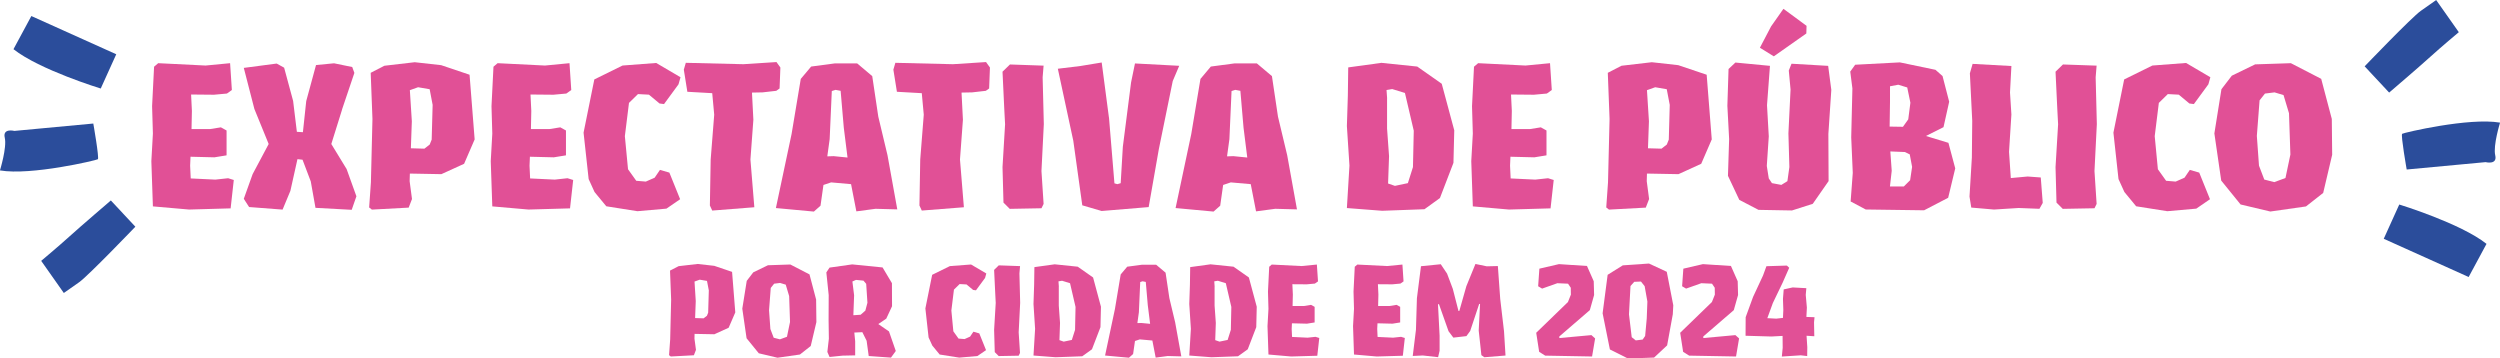<svg xmlns="http://www.w3.org/2000/svg" width="537" height="77" viewBox="0 0 537 77" fill="none"><g clip-path="url(#clip0_177_422)"><path d="M50.218 38.661L49.54 44.758L40.623 45.01L32.843 44.333L32.51 34.619L32.843 28.694L32.67 22.815L33.096 14.33L33.981 13.572L44.162 14.077L49.425 13.572L49.804 19.336L48.747 20.094L45.966 20.347L41.048 20.301L41.22 23.826L41.14 27.73H45.093L47.449 27.351L48.667 28.028V33.367L46.058 33.792L40.922 33.666L40.841 35.595L40.967 38.328L46.265 38.58L49 38.282L50.218 38.661Z" fill="#E15096"></path><path d="M73.477 23.539L71.167 30.933L74.454 36.318L76.557 42.163L75.546 45.068L67.766 44.643L66.754 38.971L64.985 34.309L63.893 34.183L62.376 40.992L60.698 45.022L53.505 44.471L52.367 42.703L54.263 37.409L57.711 30.933L54.642 23.412L52.367 14.582L59.434 13.652L61.032 14.537L62.962 21.678L63.767 28.315L65.065 28.396L65.778 21.713L67.881 13.974L71.753 13.595L75.66 14.399L76.12 15.662L73.466 23.527L73.477 23.539Z" fill="#E15096"></path><path d="M101.965 29.923L99.689 35.181L94.805 37.409L88.037 37.283L87.991 38.925L88.496 42.748L87.784 44.597L79.878 45.022L79.292 44.562L79.671 39.177L80.004 25.559L79.625 15.639L82.567 14.123L89.082 13.365L94.759 13.997L100.861 16.052L101.953 29.923H101.965ZM92.921 22.482L92.289 19.164L89.806 18.739L88.037 19.37L88.462 26.053L88.255 31.852L91.162 31.932L92.3 31.048L92.725 29.991L92.932 22.471L92.921 22.482Z" fill="#E15096"></path><path d="M123.12 38.661L122.442 44.758L113.525 45.01L105.745 44.333L105.412 34.619L105.745 28.694L105.573 22.815L105.998 14.33L106.883 13.572L117.064 14.077L122.328 13.572L122.707 19.336L121.65 20.094L118.869 20.347L113.95 20.301L114.123 23.826L114.042 27.73H117.995L120.351 27.351L121.569 28.028V33.367L118.961 33.792L113.824 33.666L113.743 35.595L113.87 38.328L119.167 38.58L121.902 38.282L123.12 38.661Z" fill="#E15096"></path><path d="M125.35 28.499L127.66 17.063L133.716 14.077L140.955 13.526L146.173 16.592L145.747 18.108L142.633 22.356L141.668 22.23L139.393 20.335L137.037 20.209L135.106 22.103L134.221 29.245L134.899 36.353L136.669 38.833L138.726 39.005L140.622 38.167L141.76 36.491L143.782 37.076L146.092 42.794L143.15 44.815L136.922 45.366L130.234 44.31L127.706 41.244L126.442 38.466L125.35 28.499Z" fill="#E15096"></path><path d="M167.627 14.502L167.455 19.003L166.742 19.508L163.801 19.841L161.525 19.887L161.824 25.732L161.192 34.263L162.031 44.517L152.987 45.228L152.481 44.138L152.654 34.263L153.412 24.641L152.987 20.014L147.643 19.715L146.885 14.961L147.31 13.492L159.675 13.79L166.788 13.331L167.627 14.502Z" fill="#E15096"></path><path d="M192.736 44.976L188.071 44.85L183.945 45.401L182.808 39.556L178.521 39.177L176.878 39.729L176.246 44.184L174.821 45.447L166.662 44.689L170.029 28.797L172.006 16.948L174.235 14.295L179.326 13.618H184.118L187.358 16.351L188.657 25.054L190.633 33.333L192.736 44.976ZM179.061 33.54L182.049 33.838L181.245 27.408L180.567 19.508L179.475 19.302L178.671 19.554L178.211 29.888L177.705 33.586L179.05 33.54H179.061Z" fill="#E15096"></path><path d="M212.64 14.502L212.467 19.003L211.755 19.508L208.813 19.841L206.538 19.887L206.836 25.732L206.204 34.263L207.043 44.517L197.999 45.228L197.494 44.138L197.666 34.263L198.425 24.641L197.999 20.014L192.656 19.715L191.897 14.961L192.323 13.492L204.688 13.79L211.801 13.331L212.64 14.502Z" fill="#E15096"></path><path d="M224.166 14.077L223.959 16.603L224.212 26.65L223.706 36.743L224.166 43.805L223.706 44.735L216.892 44.861L215.547 43.518L215.34 35.905L215.892 26.696L215.719 23.424L215.34 15.398L216.938 13.848L224.177 14.1L224.166 14.077Z" fill="#E15096"></path><path d="M238.208 25.215L239.38 39.384L240.013 39.556L240.725 39.349L241.185 31.53L242.954 17.706L243.793 13.629L253.297 14.134L251.906 17.407L248.918 32.035L246.735 44.482L236.634 45.32L232.474 44.103L230.543 30.233L227.222 14.766L232.06 14.18L236.645 13.423L238.197 25.238L238.208 25.215Z" fill="#E15096"></path><path d="M278.59 44.976L273.924 44.85L269.799 45.401L268.661 39.556L264.375 39.177L262.731 39.729L262.099 44.184L260.674 45.447L252.515 44.689L255.882 28.797L257.859 16.948L260.088 14.295L265.179 13.618H269.971L273.212 16.351L274.51 25.054L276.487 33.333L278.59 44.976ZM264.926 33.54L267.914 33.838L267.11 27.408L266.432 19.508L265.34 19.302L264.536 19.554L264.076 29.888L263.57 33.586L264.915 33.54H264.926Z" fill="#E15096"></path><path d="M296.643 13.492L304.423 14.296L309.686 17.993L312.375 27.994L312.202 34.975L309.295 42.542L305.974 44.942L296.884 45.275L289.311 44.689L289.863 35.572L289.311 27.087L289.518 20.53L289.599 14.479L296.62 13.515L296.643 13.492ZM297.941 21.139V27.615L298.367 33.54L298.16 39.419L299.631 39.924L302.412 39.338L303.503 35.894L303.676 28.074L301.78 19.968L299.045 19.13L297.827 19.336L297.953 21.139H297.941Z" fill="#E15096"></path><path d="M333.738 38.661L333.059 44.758L324.142 45.01L316.362 44.333L316.029 34.619L316.362 28.694L316.19 22.815L316.615 14.33L317.5 13.572L327.681 14.077L332.945 13.572L333.324 19.336L332.267 20.094L329.486 20.347L324.567 20.301L324.74 23.826L324.659 27.73H328.612L330.968 27.351L332.186 28.028V33.367L329.578 33.792L324.441 33.666L324.36 35.595L324.487 38.328L329.784 38.58L332.519 38.282L333.738 38.661Z" fill="#E15096"></path><path d="M367.695 29.923L365.42 35.181L360.536 37.409L353.767 37.283L353.721 38.925L354.227 42.748L353.514 44.597L345.608 45.022L345.022 44.562L345.401 39.177L345.735 25.559L345.355 15.639L348.297 14.123L354.813 13.365L360.49 13.997L366.592 16.052L367.684 29.923H367.695ZM358.651 22.482L358.019 19.164L355.537 18.739L353.767 19.37L354.192 26.053L353.986 31.852L356.893 31.932L358.031 31.048L358.456 29.991L358.663 22.471L358.651 22.482Z" fill="#E15096"></path><path d="M380.186 14.158L379.554 22.608L379.934 29.291L379.508 35.641L379.934 38.328L380.612 39.338L382.634 39.717L383.933 38.913L384.358 35.882L384.151 28.648L384.611 19.233L384.231 15.156L384.817 13.687L392.689 14.146L393.367 19.313L392.735 28.774L392.781 38.902L389.38 43.782L384.921 45.206L377.727 45.079L373.602 42.932L371.165 37.765L371.418 29.865L371.039 22.723L371.292 14.823L372.763 13.434L380.209 14.146L380.186 14.158ZM388.047 5.546L388.001 7.188L381.014 12.102L378.026 10.254L380.428 5.672L383.082 1.895L388.047 5.546Z" fill="#E15096"></path><path d="M419.982 36.181L418.465 42.484L413.294 45.171L400.756 44.999L397.516 43.276L397.975 37.145L397.642 29.498L397.895 18.991L397.435 15.375L398.492 13.905L408.088 13.4L415.741 14.996L417.258 16.339L418.683 21.851L417.465 27.316L413.684 29.211L418.522 30.68L419.993 36.192L419.982 36.181ZM405.973 21.851L405.893 27.19L408.754 27.236L409.892 25.64L410.352 22.069L409.674 18.785L407.743 18.199L405.973 18.532V21.851ZM410.719 35.847L410.214 33.161L409.157 32.655L406.042 32.529L406.341 36.686L405.962 40.05H408.95L410.294 38.706L410.719 35.847Z" fill="#E15096"></path><path d="M432.048 14.203L431.749 19.876L432.048 24.583L431.542 32.609L431.921 38.247L435.541 37.914L438.357 38.121L438.782 43.587L438.069 44.85L433.611 44.677L428.313 45.01L423.429 44.586L423.05 42.232L423.556 33.827L423.636 25.961L423.13 15.742L423.716 13.721L432.048 14.181V14.203Z" fill="#E15096"></path><path d="M450.354 14.077L450.147 16.603L450.4 26.65L449.894 36.743L450.354 43.805L449.894 44.735L443.08 44.861L441.735 43.518L441.528 35.905L442.08 26.696L441.908 23.424L441.528 15.398L443.126 13.848L450.365 14.1L450.354 14.077Z" fill="#E15096"></path><path d="M453.962 28.499L456.272 17.063L462.328 14.077L469.568 13.526L474.785 16.592L474.36 18.108L471.245 22.356L470.28 22.23L468.005 20.335L465.649 20.209L463.718 22.103L462.834 29.245L463.512 36.353L465.281 38.833L467.338 39.005L469.234 38.167L470.372 36.491L472.395 37.076L474.704 42.794L471.763 44.815L465.534 45.366L458.846 44.31L456.318 41.244L455.054 38.466L453.962 28.499Z" fill="#E15096"></path><path d="M492.08 13.572L498.595 16.936L500.871 25.548L500.951 33.241L499.021 41.44L495.32 44.344L487.667 45.435L481.278 43.92L477.118 38.787L475.647 28.66L477.164 19.164L479.393 16.259L484.403 13.825L492.103 13.572H492.08ZM486.529 20.082L485.357 21.552L484.771 29.199L485.231 35.584L486.368 38.569L488.517 39.12L490.919 38.236L491.976 33.195L491.677 24.331L490.505 20.427L488.575 19.841L486.552 20.094L486.529 20.082Z" fill="#E15096"></path><path d="M157.94 67.102L156.515 70.397L153.447 71.798L149.195 71.718L149.172 72.751L149.494 75.151L149.045 76.311L144.081 76.575L143.713 76.288L143.955 72.912L144.162 64.358L143.92 58.123L145.77 57.17L149.861 56.699L153.424 57.101L157.25 58.399L157.94 67.114V67.102ZM152.263 62.429L151.861 60.339L150.298 60.075L149.183 60.477L149.448 64.679L149.31 68.319L151.137 68.377L151.849 67.826L152.114 67.16L152.252 62.429H152.263Z" fill="#E15096"></path><path d="M169.788 56.826L173.879 58.938L175.304 64.347L175.361 69.181L174.143 74.325L171.822 76.15L167.007 76.839L162.985 75.886L160.365 72.66L159.445 66.299L160.399 60.328L161.801 58.502L164.95 56.975L169.788 56.814V56.826ZM166.294 60.925L165.559 61.843L165.191 66.654L165.478 70.673L166.191 72.545L167.535 72.889L169.041 72.338L169.696 69.169L169.512 63.6L168.776 61.143L167.558 60.776L166.294 60.936V60.925Z" fill="#E15096"></path><path d="M192.415 75.392L191.38 76.816L186.6 76.472L186.152 73.199L185.232 71.351L183.509 71.431L183.692 73.303V76.334L180.992 76.391L178.188 76.678L177.717 75.599L178.039 72.752L177.981 68.733L178.004 63.394L177.499 58.514L178.188 57.48L183.049 56.791L189.576 57.446L191.587 60.822L191.61 65.782L190.369 68.446L188.657 69.606L190.955 71.19L192.403 75.358L192.415 75.392ZM184.876 67.596L185.876 66.723L186.324 65.035L186.06 60.971L185.474 60.282L183.865 60.121L183.095 60.466L183.463 63.428L183.302 67.711L184.865 67.608L184.876 67.596Z" fill="#E15096"></path><path d="M198.781 66.207L200.229 59.03L204.032 57.159L208.583 56.814L211.858 58.743L211.594 59.696L209.64 62.36L209.031 62.28L207.606 61.097L206.124 61.017L204.906 62.211L204.354 66.7L204.779 71.167L205.894 72.729L207.193 72.832L208.376 72.304L209.089 71.247L210.353 71.615L211.801 75.209L209.951 76.472L206.043 76.816L201.838 76.15L200.252 74.221L199.459 72.476L198.769 66.218L198.781 66.207Z" fill="#E15096"></path><path d="M219.109 57.147L218.972 58.732L219.132 65.047L218.811 71.385L219.098 75.817L218.811 76.403L214.524 76.483L213.674 75.633L213.536 70.857L213.881 65.07L213.777 63.014L213.536 57.974L214.536 56.998L219.086 57.159L219.109 57.147Z" fill="#E15096"></path><path d="M226.613 56.78L231.497 57.285L234.795 59.604L236.485 65.885L236.381 70.271L234.554 75.025L232.463 76.529L226.751 76.736L221.994 76.368L222.339 70.639L221.994 65.3L222.132 61.178L222.189 57.377L226.602 56.768L226.613 56.78ZM227.429 61.579V65.644L227.694 69.364L227.567 73.062L228.487 73.383L230.233 73.016L230.923 70.846L231.026 65.931L229.843 60.833L228.13 60.305L227.36 60.431L227.441 61.568L227.429 61.579Z" fill="#E15096"></path><path d="M253.756 76.552L250.826 76.472L248.24 76.816L247.528 73.142L244.827 72.901L243.793 73.245L243.391 76.047L242.495 76.839L237.369 76.368L239.484 66.39L240.725 58.95L242.127 57.285L245.322 56.86H248.332L250.366 58.571L251.182 64.037L252.423 69.238L253.745 76.552H253.756ZM245.172 69.376L247.045 69.559L246.54 65.518L246.114 60.557L245.425 60.42L244.919 60.58L244.632 67.079L244.31 69.399L245.161 69.376H245.172Z" fill="#E15096"></path><path d="M260.077 56.78L264.961 57.285L268.259 59.604L269.948 65.885L269.845 70.271L268.017 75.025L265.926 76.529L260.215 76.736L255.457 76.368L255.802 70.639L255.457 65.3L255.595 61.178L255.653 57.377L260.065 56.768L260.077 56.78ZM260.893 61.579V65.644L261.157 69.364L261.031 73.062L261.95 73.383L263.697 73.016L264.386 70.846L264.49 65.931L263.306 60.833L261.594 60.305L260.824 60.431L260.904 61.568L260.893 61.579Z" fill="#E15096"></path><path d="M283.382 72.591L282.956 76.414L277.349 76.575L272.465 76.15L272.258 70.053L272.465 66.333L272.361 62.636L272.626 57.297L273.177 56.826L279.566 57.147L282.865 56.826L283.106 60.443L282.439 60.913L280.693 61.074L277.601 61.051L277.705 63.267L277.647 65.724H280.13L281.612 65.483L282.382 65.908V69.261L280.739 69.525L277.509 69.445L277.452 70.662L277.532 72.373L280.865 72.533L282.577 72.35L283.347 72.591H283.382Z" fill="#E15096"></path><path d="M301.757 72.591L301.331 76.414L295.724 76.575L290.84 76.15L290.633 70.053L290.84 66.333L290.736 62.636L291.001 57.297L291.552 56.826L297.941 57.147L301.24 56.826L301.481 60.443L300.814 60.913L299.068 61.074L295.976 61.051L296.08 63.267L296.022 65.724H298.505L299.987 65.483L300.757 65.908V69.261L299.114 69.525L295.884 69.445L295.827 70.662L295.907 72.373L299.24 72.533L300.952 72.35L301.722 72.591H301.757Z" fill="#E15096"></path><path d="M310.823 58.755L312.064 62.05L313.283 66.804L313.466 66.781L314.972 61.476L316.925 56.699L319.362 57.204L321.74 57.147L322.246 64.197L323.062 71.144L323.384 76.368L318.833 76.736L318.201 76.288L317.914 73.624L317.626 71.006L317.914 65.299L317.73 65.276L315.799 71.087L314.983 72.2L312.179 72.522L311.145 71.144L309.088 65.334L308.881 65.357L309.226 72.12V75.346L308.904 76.724L305.629 76.357L303.457 76.46L304.147 70.834L304.354 64.048L305.227 57.181L309.479 56.757L310.823 58.766V58.755Z" fill="#E15096"></path><path d="M329.98 71.477L336.794 64.875L337.426 63.29L337.403 61.809L336.817 60.936L334.519 60.833L331.244 61.993L330.394 61.487L330.658 57.71L334.864 56.734L340.885 57.136L342.333 60.408L342.414 63.371L341.494 66.62L334.944 72.269V72.614L341.839 71.982L342.632 72.694L341.977 76.575L331.91 76.391L330.612 75.576L329.98 71.489V71.477Z" fill="#E15096"></path><path d="M358.019 58.364L359.421 65.575L359.318 67.504L358.1 74.187L355.296 76.805L349.688 77.011L345.804 75.059L344.241 67.297L345.321 59.03L348.573 56.998L354.204 56.607L358.008 58.376L358.019 58.364ZM351.044 60.523L350.228 61.441L349.906 67.516L350.492 72.43L351.366 73.119L352.848 72.935L353.377 72.166L353.721 68.411L353.859 64.771L353.273 61.476L352.48 60.477L351.055 60.534L351.044 60.523Z" fill="#E15096"></path><path d="M360.904 71.477L367.718 64.875L368.35 63.29L368.327 61.809L367.741 60.936L365.443 60.833L362.168 61.993L361.317 61.487L361.582 57.71L365.787 56.734L371.809 57.136L373.257 60.408L373.337 63.371L372.418 66.62L365.868 72.269V72.614L372.763 71.982L373.556 72.694L372.901 76.575L362.834 76.391L361.536 75.576L360.904 71.489V71.477Z" fill="#E15096"></path><path d="M389.69 72.223L388.047 72.12L388.208 74.577L388.185 76.483L386.806 76.322L382.738 76.587L382.921 74.715L382.898 72.154L380.497 72.281L374.946 72.12L374.969 68.136L376.555 63.784L378.693 59.191L379.428 57.181L383.818 57.044L384.323 57.514L382.898 60.741L380.807 65.093L379.623 68.342L381.531 68.446L382.979 68.285L383.059 66.574L382.979 64.197L383.14 62.165L385.07 61.74L388.001 61.901L387.874 63.347L388.116 66.069L388.012 68.078L389.759 68.136L389.655 69.249L389.713 72.235L389.69 72.223Z" fill="#E15096"></path><path d="M522.038 12.194C524.44 10.012 528.152 6.912 528.152 6.912L523.291 0.011C523.291 0.011 521.969 0.942 520.004 2.319C518.027 3.709 507.926 14.249 507.926 14.249L513.19 19.887C513.19 19.887 519.636 14.376 522.038 12.194Z" fill="#2B4D9B"></path><path d="M537 26.34C530.369 25.192 516.304 28.51 515.982 28.74C515.649 28.97 516.959 36.41 516.959 36.41L533.909 34.826C533.909 34.826 536.471 35.48 535.977 33.367C535.483 31.266 537.012 26.34 537.012 26.34H537Z" fill="#2B4D9B"></path><path d="M512.029 51.291L530.266 59.501L534.104 52.382C528.519 47.95 515.361 43.931 515.361 43.931L512.029 51.291Z" fill="#2B4D9B"></path><path d="M14.962 50.752C12.56 52.933 8.849 56.033 8.849 56.033L13.709 62.934C13.709 62.934 15.031 62.004 16.996 60.626C18.973 59.237 29.074 48.696 29.074 48.696L23.811 43.058C23.811 43.058 17.364 48.57 14.962 50.752Z" fill="#2B4D9B"></path><path d="M1.69382e-05 36.605C6.631 37.754 20.696 34.435 21.018 34.206C21.351 33.976 20.041 26.535 20.041 26.535L3.091 28.12C3.091 28.12 0.529 27.465 1.023 29.578C1.517 31.68 -0.011 36.605 -0.011 36.605H1.69382e-05Z" fill="#2B4D9B"></path><path d="M24.971 11.654L6.734 3.445L2.896 10.564C8.481 14.996 21.639 19.015 21.639 19.015L24.971 11.654Z" fill="#2B4D9B"></path></g><defs><clipPath id="clip0_177_422"><rect width="537" height="77" fill="white"></rect></clipPath></defs></svg>